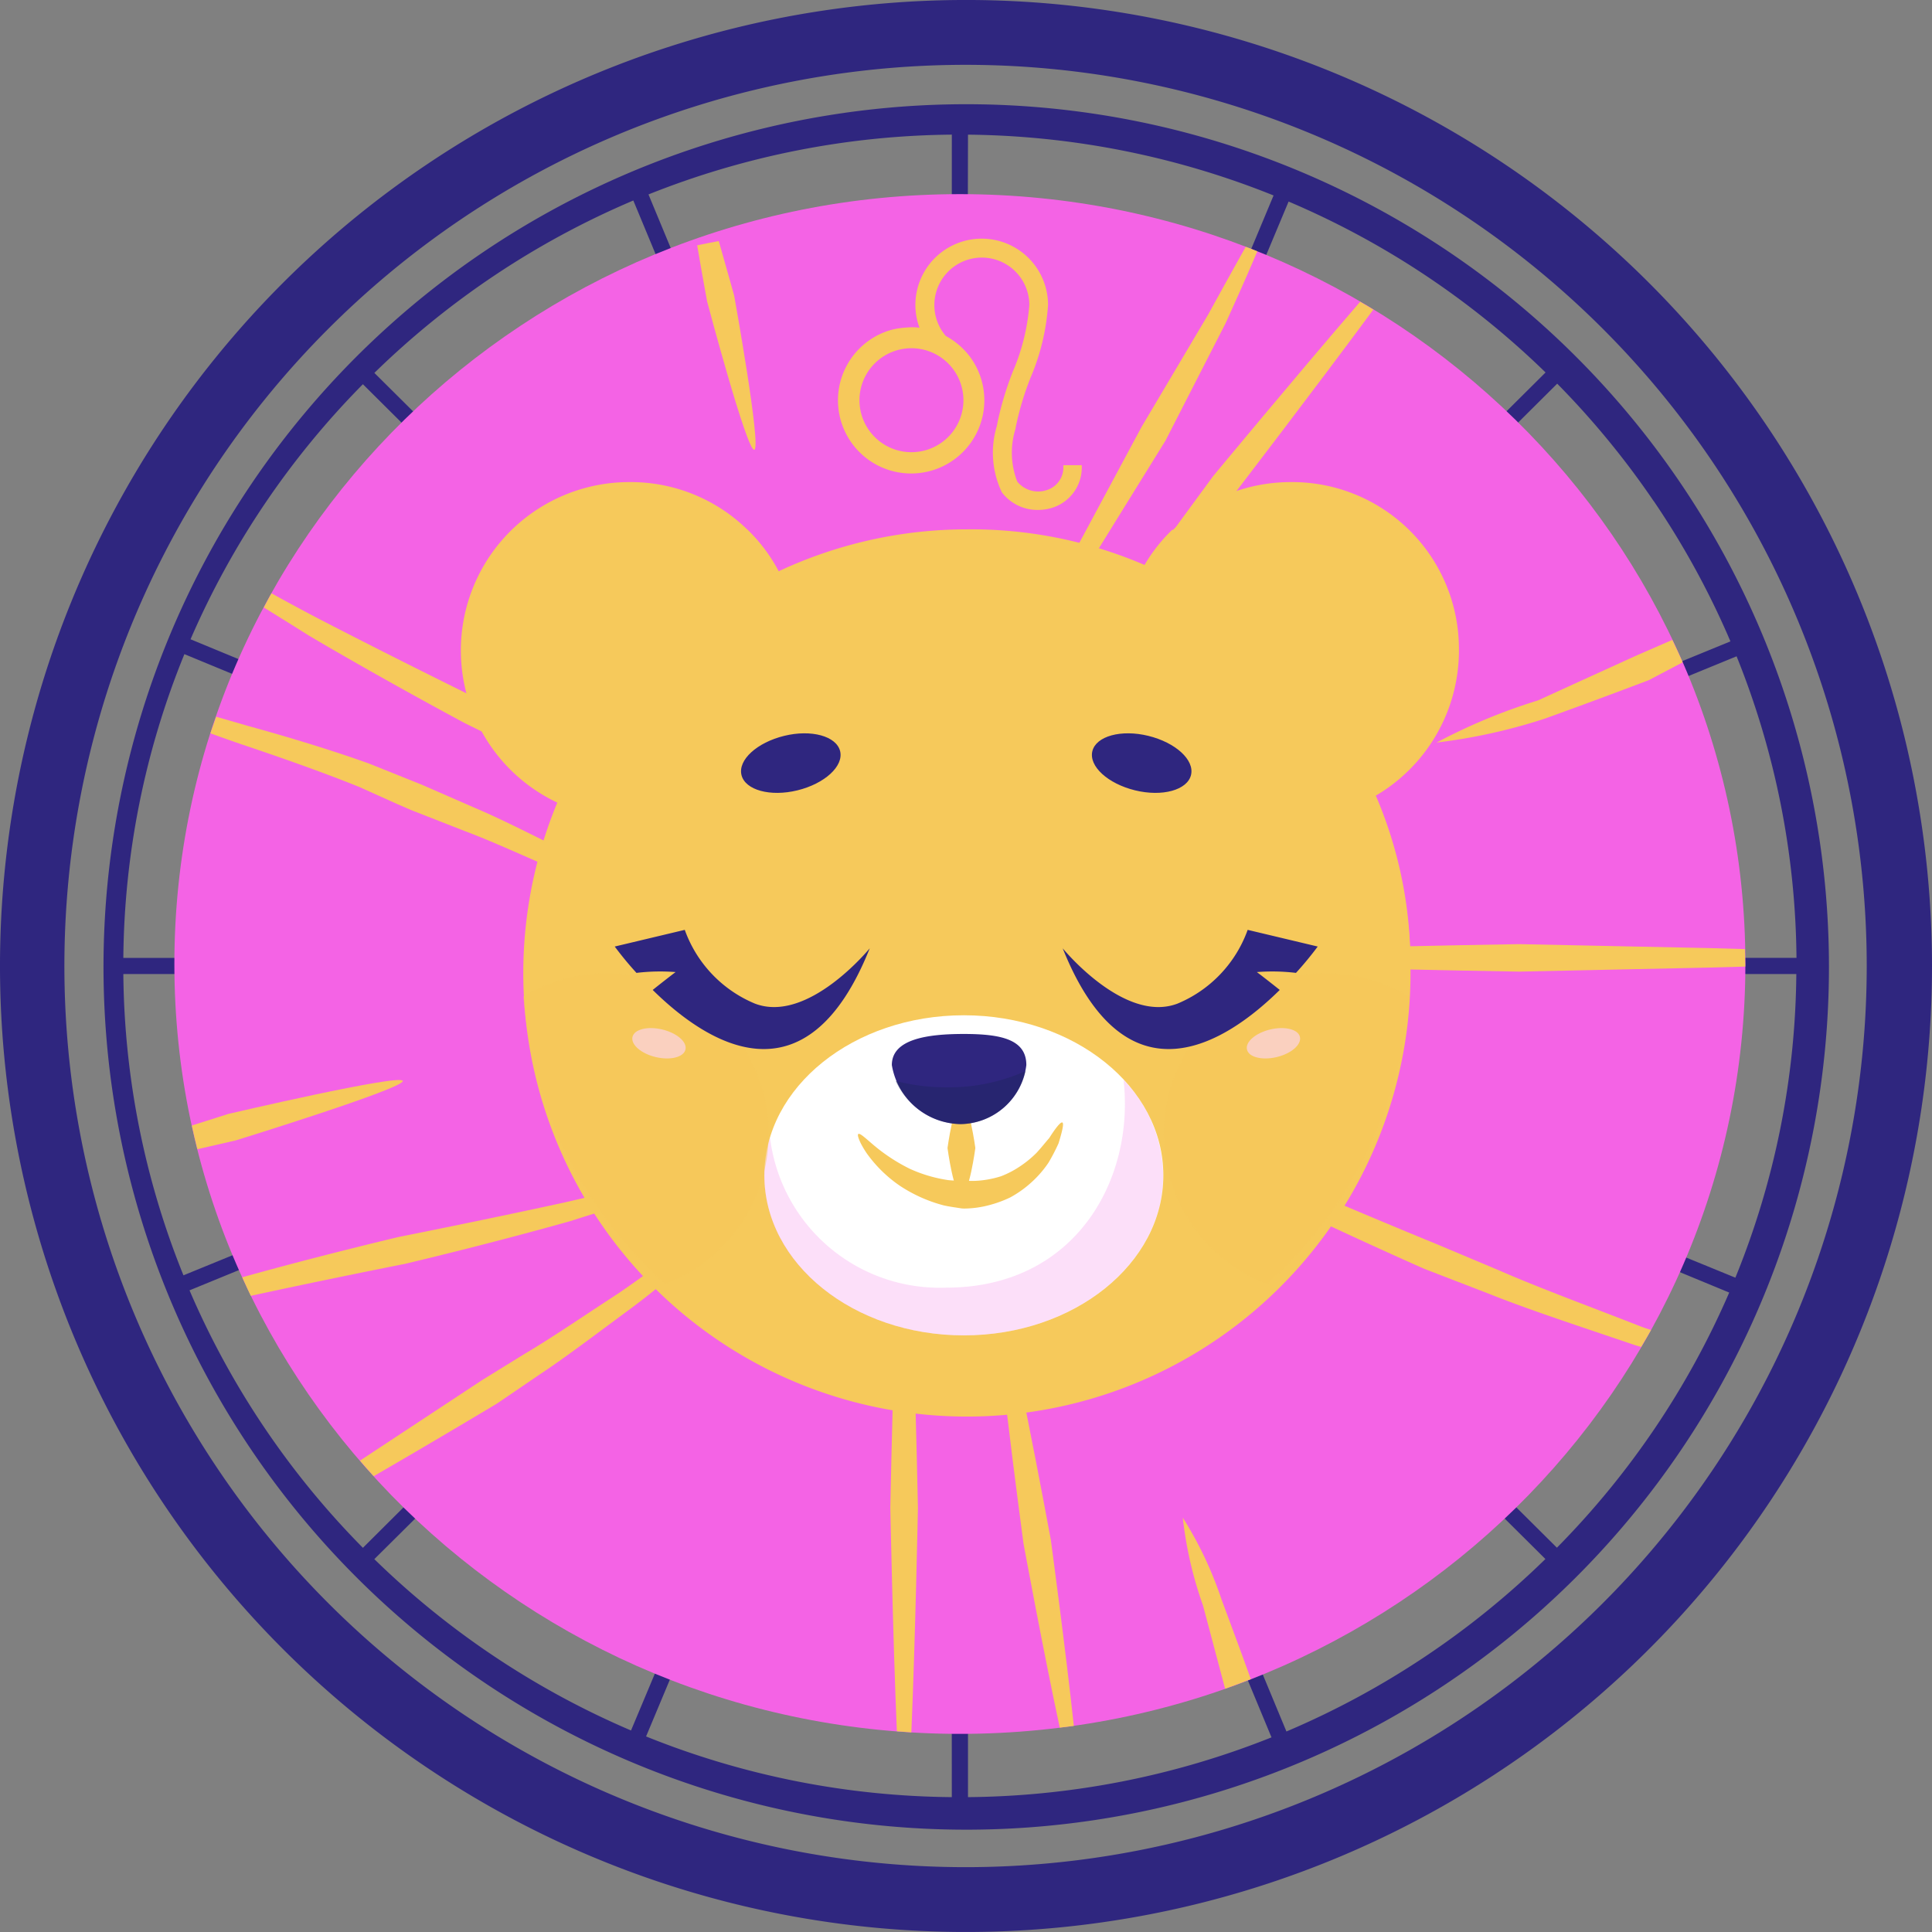 <svg id="Group_22354" data-name="Group 22354" xmlns="http://www.w3.org/2000/svg" width="83.288" height="83.288" viewBox="0 0 83.288 83.288">
  <rect x="0" y="0" width="83.288" height="83.288" fill="#808080" stroke="none"/>
  <g id="Group_5881" data-name="Group 5881" transform="translate(0)">
    <g id="Group_5880" data-name="Group 5880">
      <path id="Path_2154" data-name="Path 2154" d="M100.143,216.8a37.192,37.192,0,1,0,6.4,20.822A37.192,37.192,0,0,0,100.143,216.8ZM55,204.619l1.062,2.557A33.3,33.3,0,0,0,45.8,214l-1.964-1.95A36.206,36.206,0,0,1,55,204.617Zm-11.659,7.918,1.961,1.949a33.088,33.088,0,0,0-6.821,10.109l-2.57-1.062A35.942,35.942,0,0,1,43.342,212.537Zm-7.694,11.637,2.57,1.062a32.754,32.754,0,0,0-2.411,12.034H33.014a35.442,35.442,0,0,1,2.634-13.1Zm-2.634,13.79h2.792A32.8,32.8,0,0,0,38.18,249.9l-2.574,1.053A35.441,35.441,0,0,1,33.014,237.965ZM35.867,251.6l2.574-1.055a33.118,33.118,0,0,0,6.864,10.2L43.342,262.7a35.934,35.934,0,0,1-7.475-11.1Zm7.969,11.586,1.964-1.949a33.324,33.324,0,0,0,10.173,6.779L54.9,270.574A36.207,36.207,0,0,1,43.835,263.189Zm24.893,10.262a36.05,36.05,0,0,1-13.18-2.616l1.069-2.554a33.357,33.357,0,0,0,12.11,2.395Zm0-68.895a33.315,33.315,0,0,0-12.015,2.359l-1.061-2.556a36.068,36.068,0,0,1,13.077-2.578Zm36.414,32.714h-2.794a32.778,32.778,0,0,0-2.375-11.939l2.587-1.061a35.556,35.556,0,0,1,2.582,13Zm-6.156-19.695a35.661,35.661,0,0,1,3.309,6.052l-2.581,1.057a33.108,33.108,0,0,0-6.865-10.2l1.978-1.967A36.032,36.032,0,0,1,98.986,217.576Zm-4.66-5.542-1.971,1.959a33.323,33.323,0,0,0-10.174-6.78l1.066-2.546a36.072,36.072,0,0,1,11.079,7.369Zm-24.9-10.251A36.223,36.223,0,0,1,82.6,204.4l-1.068,2.557a33.3,33.3,0,0,0-12.111-2.395Zm0,71.667v-2.774a33.37,33.37,0,0,0,12.023-2.358l1.061,2.557a36.051,36.051,0,0,1-13.082,2.577Zm13.726-2.833-1.062-2.558a33.326,33.326,0,0,0,10.267-6.821l1.961,1.949A36.214,36.214,0,0,1,83.15,270.62Zm11.66-7.92-1.961-1.949a33.115,33.115,0,0,0,6.821-10.111l2.57,1.063a35.931,35.931,0,0,1-7.429,11Zm7.694-11.639L99.933,250a32.8,32.8,0,0,0,2.412-12.035h2.791a35.428,35.428,0,0,1-2.632,13.1Z" transform="translate(-27.697 -195.974)" fill="#2f267f"/>
      <path id="Path_2155" data-name="Path 2155" d="M68.168,195.038a41.644,41.644,0,1,0,41.907,41.644A41.644,41.644,0,0,0,68.168,195.038Zm0,80.492a38.849,38.849,0,1,1,39.093-38.848A38.849,38.849,0,0,1,68.168,275.53Z" transform="translate(-26.787 -195.038)" fill="#2f267f"/>
    </g>
  </g>
  <g id="Group_5911" data-name="Group 5911" transform="translate(7.517 8.369)">
    <g id="Group_5884" data-name="Group 5884" transform="translate(0)">
      <g id="Group_5883" data-name="Group 5883">
        <path id="Path_2156" data-name="Path 2156" d="M103.7,238.376c0,18.329-15.162,33.188-33.864,33.188S35.974,256.7,35.974,238.376s15.162-33.19,33.863-33.19S103.7,220.045,103.7,238.376Z" transform="translate(-35.974 -205.186)" fill="#f463e5"/>
        <g id="Group_5882" data-name="Group 5882" transform="translate(0.752 2.026)">
          <path id="Path_2158" data-name="Path 2158" d="M102.475,244.393s-16.37.268-16.37.593,16.37.592,16.37.592l8.225-.175c.509-.014,1.02-.026,1.524-.042v-.111c0-.216-.013-.43-.017-.643l-1.51-.042Z" transform="translate(-45.255 -214.087)" fill="#f6c95b"/>
          <path id="Path_2159" data-name="Path 2159" d="M88.036,210.847c-1.44,2.432-2.881,4.861-2.881,4.861l-2.691,5.013a35.319,35.319,0,0,0-2.472,5.143,35.244,35.244,0,0,0,3.2-4.726c1.5-2.425,3-4.848,3-4.848l2.587-5.055c.5-1.1.983-2.186,1.368-3.1-.164-.066-.331-.129-.5-.193C89.168,208.794,88.6,209.819,88.036,210.847Z" transform="translate(-44.213 -207.696)" fill="#f6c95b"/>
          <path id="Path_2160" data-name="Path 2160" d="M88.245,218.327s-8.521,11.566-8.252,11.753,9.188-11.02,9.188-11.02,3.479-4.535,5.969-7.912q-.283-.173-.568-.338C91.844,213.981,88.245,218.327,88.245,218.327Z" transform="translate(-44.215 -208.197)" fill="#f6c95b"/>
          <path id="Path_2161" data-name="Path 2161" d="M81.018,273.237s-2-10.827-2.321-10.758,1.145,10.932,1.145,10.932.871,4.728,1.562,7.93c.208-.026.407-.047.607-.075C81.663,278.013,81.018,273.237,81.018,273.237Z" transform="translate(-43.987 -217.258)" fill="#f6c95b"/>
          <path id="Path_2162" data-name="Path 2162" d="M106.754,262.022c-2.232-.873-4.477-1.7-6.125-2.424l-2.759-1.16s-4.414-1.8-8.778-3.735c-2.179-.98-4.358-1.956-5.994-2.691a16.106,16.106,0,0,0-2.782-1.113,15.868,15.868,0,0,0,2.577,1.527c1.571.865,3.705,1.946,5.837,3.036,4.283,2.14,8.675,4.069,8.675,4.069l2.811,1.084c1.677.675,3.976,1.423,6.256,2.2.094.028.186.056.279.082.142-.242.287-.48.424-.729C107.037,262.121,106.894,262.073,106.754,262.022Z" transform="translate(-44.271 -215.226)" fill="#f6c95b"/>
          <path id="Path_2163" data-name="Path 2163" d="M101.542,232.915a24.416,24.416,0,0,0,4.669-1.032c2.243-.807,4.482-1.659,4.482-1.659l1.458-.767c-.141-.327-.294-.647-.446-.968l-1.509.657s-2.142.974-4.283,1.952A24.929,24.929,0,0,0,101.542,232.915Z" transform="translate(-47.882 -211.298)" fill="#f6c95b"/>
          <path id="Path_2164" data-name="Path 2164" d="M91.246,281.233c-.072-.2-.176-.488-.3-.833-.252-.686-.59-1.6-.928-2.508a16.26,16.26,0,0,0-1.666-3.517,16.7,16.7,0,0,0,.869,3.781c.424,1.591.841,3.168.955,3.595.374-.13.742-.273,1.11-.416C91.27,281.3,91.263,281.279,91.246,281.233Z" transform="translate(-45.631 -219.345)" fill="#f6c95b"/>
          <path id="Path_2165" data-name="Path 2165" d="M46.25,259s-3.332.785-6.748,1.739c.121.268.24.535.368.8,3.387-.737,6.64-1.377,6.64-1.377s3.585-.843,7.14-1.846c1.762-.565,3.54-1.071,4.812-1.627a9.56,9.56,0,0,0,2.1-.961c-.068-.169-3.552.97-7.126,1.776C49.857,258.286,46.25,259,46.25,259Z" transform="translate(-37.326 -216.071)" fill="#f6c95b"/>
          <path id="Path_2166" data-name="Path 2166" d="M73.166,271.012s.113,5.669.282,9.64c.208.015.416.034.625.047.17-3.974.284-9.682.284-9.682s-.268-13.357-.6-13.357S73.166,271.012,73.166,271.012Z" transform="translate(-43.054 -216.412)" fill="#f6c95b"/>
          <path id="Path_2167" data-name="Path 2167" d="M38.775,254.1s7.288-2.25,7.2-2.565-7.518,1.423-7.518,1.423l-1.576.5q.112.514.24,1.022C38.078,254.263,38.775,254.1,38.775,254.1Z" transform="translate(-36.88 -215.333)" fill="#f6c95b"/>
          <path id="Path_2168" data-name="Path 2168" d="M68.452,208.5s1.715,6.47,2.034,6.393-.868-6.644-.868-6.644-.3-1.085-.664-2.354q-.468.087-.931.184C68.246,207.393,68.452,208.5,68.452,208.5Z" transform="translate(-46.237 -205.898)" fill="#f6c95b"/>
          <path id="Path_2169" data-name="Path 2169" d="M51.512,266.531s.729-.494,1.82-1.24c1.1-.723,2.508-1.794,3.923-2.838a31,31,0,0,0,5.149-4.8c-.129-.13-2.771,2.153-5.649,4.122-1.466.952-2.9,1.935-4.03,2.6l-1.855,1.145-5.253,3.464q.292.339.592.671C48.968,268.058,51.512,266.531,51.512,266.531Z" transform="translate(-38.367 -216.412)" fill="#f6c95b"/>
          <path id="Path_2170" data-name="Path 2170" d="M42.559,227.872c3.332,1.967,6.738,3.783,6.738,3.783l6.949,3.423c3.457,1.732,6.811,3.659,6.908,3.512a10.62,10.62,0,0,0-1.955-1.447c-1.2-.833-2.882-1.8-4.551-2.8-3.379-1.918-6.8-3.738-6.8-3.738s-3.459-1.695-6.871-3.461c-.69-.361-1.372-.729-2.025-1.093-.113.2-.22.406-.329.612C41.248,227.052,41.9,227.455,42.559,227.872Z" transform="translate(-37.516 -210.869)" fill="#f6c95b"/>
          <path id="Path_2171" data-name="Path 2171" d="M39.2,233.7c1.874.625,3.714,1.287,5.065,1.834l1.608.724.651.281,2.284.894c1.379.513,3.174,1.368,5.007,2.122a48.616,48.616,0,0,0,5.124,1.929,11.142,11.142,0,0,0,2.412.625c.053-.2-3.665-1.5-7.184-3.311-1.789-.852-3.54-1.781-4.923-2.364l-2.29-1-2.28-.914c-1.412-.507-3.315-1.1-5.213-1.62l-1.366-.395c-.082.239-.17.475-.247.715C38.285,233.382,38.741,233.541,39.2,233.7Z" transform="translate(-37.043 -212.002)" fill="#f6c95b"/>
        </g>
      </g>
    </g>
    <g id="Group_5910" data-name="Group 5910" transform="translate(12.349 12.414)">
      <g id="Group_5885" data-name="Group 5885" transform="translate(0 0)">
        <path id="Path_2172" data-name="Path 2172" d="M65.367,227.351a7.256,7.256,0,1,1-7.255-7.111,7.184,7.184,0,0,1,7.255,7.111Z" transform="translate(-50.855 -220.24)" fill="#f6c95b"/>
        <path id="Path_2173" data-name="Path 2173" d="M63.209,222.711a14.289,14.289,0,0,1-11.636,6.119c-.208,0-.411-.022-.617-.031a7.262,7.262,0,0,0,14.429-1.014A7.02,7.02,0,0,0,63.209,222.711Z" transform="translate(-50.872 -220.673)" fill="#f6c95b" style="mix-blend-mode: multiply;isolation: isolate"/>
        <path id="Path_2174" data-name="Path 2174" d="M62.759,228.035a3.976,3.976,0,1,1-3.975-3.9A3.935,3.935,0,0,1,62.759,228.035Z" transform="translate(-51.528 -220.924)" fill="#f6c95b" style="mix-blend-mode: multiply;isolation: isolate"/>
      </g>
      <g id="Group_5886" data-name="Group 5886" transform="translate(28.513)">
        <path id="Path_2175" data-name="Path 2175" d="M99.728,227.351a7.258,7.258,0,1,1-7.256-7.111A7.184,7.184,0,0,1,99.728,227.351Z" transform="translate(-85.214 -220.24)" fill="#f6c95b"/>
        <path id="Path_2176" data-name="Path 2176" d="M99.062,228.832A14.3,14.3,0,0,1,89.022,224.7a14.139,14.139,0,0,1-1.642-1.978,7.018,7.018,0,0,0-2.163,5.062A7.263,7.263,0,0,0,99.646,228.8C99.451,228.812,99.254,228.832,99.062,228.832Z" transform="translate(-85.214 -220.676)" fill="#f6c95b" style="mix-blend-mode: multiply;isolation: isolate"/>
        <path id="Path_2177" data-name="Path 2177" d="M97.119,228.035a3.975,3.975,0,1,1-3.975-3.9A3.935,3.935,0,0,1,97.119,228.035Z" transform="translate(-85.887 -220.924)" fill="#f6c95b" style="mix-blend-mode: multiply;isolation: isolate"/>
      </g>
      <path id="Path_2178" data-name="Path 2178" d="M92.345,241.45a19.124,19.124,0,1,1-19.12-18.74A18.932,18.932,0,0,1,92.345,241.45Z" transform="translate(-51.408 -220.673)" fill="#f6c95b"/>
      <path id="Path_2179" data-name="Path 2179" d="M90.791,236.408a18.2,18.2,0,0,1,.456,4.027,18.9,18.9,0,0,1-37.037,5.18,19.14,19.14,0,0,0,38.153-1.763A18.352,18.352,0,0,0,90.791,236.408Z" transform="translate(-51.426 -223.075)" fill="#f6c95b" style="mix-blend-mode: multiply;isolation: isolate"/>
      <path id="Path_2180" data-name="Path 2180" d="M83.822,255.013c0,3.811-3.852,6.9-8.6,6.9s-8.6-3.09-8.6-6.9,3.852-6.9,8.6-6.9S83.822,251.2,83.822,255.013Z" transform="translate(-53.537 -225.128)" fill="#fff"/>
      <path id="Path_2181" data-name="Path 2181" d="M82.106,251.481c.492,4.277-2.051,8.965-7.646,8.965a7.37,7.37,0,0,1-7.594-6.468,5.613,5.613,0,0,0-.251,1.626c0,3.812,3.852,6.9,8.6,6.9s8.6-3.09,8.6-6.9a6.029,6.029,0,0,0-1.717-4.123Z" transform="translate(-53.537 -225.719)" fill="#f463e5" opacity="0.2" style="mix-blend-mode: multiply;isolation: isolate"/>
      <g id="Group_5889" data-name="Group 5889" transform="translate(17.117 26.703)">
        <g id="Group_5887" data-name="Group 5887" transform="translate(3.861)">
          <path id="Path_2182" data-name="Path 2182" d="M76.737,256.639c-.332,0-.6-2.014-.6-2.014s.271-2,.6-2,.6,2,.6,2S77.069,256.639,76.737,256.639Z" transform="translate(-76.134 -252.621)" fill="#f6c95b"/>
        </g>
        <g id="Group_5888" data-name="Group 5888" transform="translate(0 0.902)">
          <path id="Path_2183" data-name="Path 2183" d="M80.293,253.716c.077.03,0,.375-.163.9a8.274,8.274,0,0,1-.433.833,4.6,4.6,0,0,1-.72.833,4.668,4.668,0,0,1-.924.662,5.011,5.011,0,0,1-.946.344,4.267,4.267,0,0,1-.976.137,1.143,1.143,0,0,1-.268-.018c-.168-.028-.41-.056-.69-.119a6.342,6.342,0,0,1-1.882-.843,5.715,5.715,0,0,1-1.429-1.4c-.305-.449-.426-.789-.364-.833.077-.05.328.2.711.521a7.687,7.687,0,0,0,1.511.98,6.134,6.134,0,0,0,1.666.489c.231.022.416.022.554.032a1.447,1.447,0,0,0,.208-.008,3.723,3.723,0,0,0,.751-.025,4.232,4.232,0,0,0,.757-.169,4.1,4.1,0,0,0,.8-.416,4.578,4.578,0,0,0,.723-.589c.208-.224.384-.451.551-.641C79.994,253.968,80.215,253.687,80.293,253.716Z" transform="translate(-71.48 -253.714)" fill="#f6c95b"/>
        </g>
      </g>
      <path id="Path_2184" data-name="Path 2184" d="M79.044,250.43a2.89,2.89,0,0,1-2.832,2.544,3.038,3.038,0,0,1-2.966-2.544c0-1.11,1.5-1.34,3.1-1.34S79.044,249.32,79.044,250.43Z" transform="translate(-54.665 -225.299)" fill="#2f267f"/>
      <path id="Path_2185" data-name="Path 2185" d="M75.621,251.728a8.624,8.624,0,0,1-2.178-.276,3.2,3.2,0,0,0,2.8,1.866,2.93,2.93,0,0,0,2.8-2.29A8.13,8.13,0,0,1,75.621,251.728Z" transform="translate(-54.698 -225.637)" fill="#1d255b" opacity="0.4" style="mix-blend-mode: multiply;isolation: isolate"/>
      <g id="Group_5899" data-name="Group 5899" transform="translate(25.947 10.832)">
        <path id="Path_2186" data-name="Path 2186" d="M94.357,245.921a6.923,6.923,0,0,0-2.529,13.39,18.547,18.547,0,0,0,6.12-12.389,6.968,6.968,0,0,0-3.591-1Z" transform="translate(-83.017 -235.576)" fill="#f6c95b" opacity="0.5" style="mix-blend-mode: screen;isolation: isolate"/>
        <g id="Group_5898" data-name="Group 5898">
          <g id="Group_5897" data-name="Group 5897">
            <g id="Group_5892" data-name="Group 5892" transform="translate(7.935 12.705)">
              <g id="Group_5891" data-name="Group 5891">
                <g id="Group_5890" data-name="Group 5890">
                  <path id="Path_2187" data-name="Path 2187" d="M91.692,249.712c.079.328.654.471,1.283.321s1.075-.54,1-.869-.655-.472-1.285-.32S91.611,249.384,91.692,249.712Z" transform="translate(-91.683 -248.783)" fill="#fad0bf" style="mix-blend-mode: screen;isolation: isolate"/>
                </g>
              </g>
            </g>
            <g id="Group_5895" data-name="Group 5895" transform="translate(0 8.471)">
              <g id="Group_5894" data-name="Group 5894">
                <g id="Group_5893" data-name="Group 5893">
                  <path id="Path_2188" data-name="Path 2188" d="M87.077,246.825a5.427,5.427,0,0,0,3.019-3.177l3.019.719a14.516,14.516,0,0,1-.937,1.136,8.545,8.545,0,0,0-1.687-.035c.1.07.639.491.988.77-2.324,2.29-6.61,5.078-9.357-1.794C82.122,244.441,84.779,247.708,87.077,246.825Z" transform="translate(-82.122 -243.648)" fill="#2f267f"/>
                </g>
              </g>
            </g>
            <g id="Group_5896" data-name="Group 5896" transform="translate(1.258)">
              <path id="Path_2189" data-name="Path 2189" d="M83.657,234.144c-.158.648.665,1.4,1.839,1.688s2.255-.01,2.414-.66-.667-1.4-1.839-1.688S83.815,233.495,83.657,234.144Z" transform="translate(-83.637 -233.376)" fill="#2f267f"/>
            </g>
          </g>
        </g>
      </g>
      <g id="Group_5909" data-name="Group 5909" transform="translate(2.697 10.832)">
        <path id="Path_2190" data-name="Path 2190" d="M57.695,245.921a6.923,6.923,0,0,1,2.53,13.39,18.543,18.543,0,0,1-6.12-12.389A6.965,6.965,0,0,1,57.695,245.921Z" transform="translate(-54.105 -235.576)" fill="#f6c95b" opacity="0.5" style="mix-blend-mode: screen;isolation: isolate"/>
        <g id="Group_5908" data-name="Group 5908" transform="translate(3.938)">
          <g id="Group_5907" data-name="Group 5907">
            <g id="Group_5902" data-name="Group 5902" transform="translate(0.76 12.705)">
              <g id="Group_5901" data-name="Group 5901">
                <g id="Group_5900" data-name="Group 5900">
                  <path id="Path_2191" data-name="Path 2191" d="M62.055,249.712c-.079.328-.654.471-1.283.321s-1.077-.54-1-.869.654-.472,1.285-.32S62.138,249.384,62.055,249.712Z" transform="translate(-59.767 -248.783)" fill="#fad0bf" style="mix-blend-mode: screen;isolation: isolate"/>
                </g>
              </g>
            </g>
            <g id="Group_5905" data-name="Group 5905" transform="translate(0 8.471)">
              <g id="Group_5904" data-name="Group 5904">
                <g id="Group_5903" data-name="Group 5903">
                  <path id="Path_2192" data-name="Path 2192" d="M64.89,246.825a5.427,5.427,0,0,1-3.019-3.177l-3.019.719a14.6,14.6,0,0,0,.937,1.136,8.555,8.555,0,0,1,1.688-.035c-.1.07-.64.491-.988.77,2.323,2.29,6.61,5.078,9.356-1.794C69.844,244.441,67.188,247.708,64.89,246.825Z" transform="translate(-58.852 -243.648)" fill="#2f267f"/>
                </g>
              </g>
            </g>
            <g id="Group_5906" data-name="Group 5906" transform="translate(5.444)">
              <path id="Path_2193" data-name="Path 2193" d="M69.683,234.144c.157.648-.666,1.4-1.839,1.688s-2.256-.01-2.414-.66.666-1.4,1.839-1.688S69.523,233.495,69.683,234.144Z" transform="translate(-65.41 -233.376)" fill="#2f267f"/>
            </g>
          </g>
        </g>
      </g>
    </g>
  </g>
  <path id="Path_2194" data-name="Path 2194" d="M80.157,217.286a1.017,1.017,0,0,1-.711,1.073,1.167,1.167,0,0,1-1.271-.366,3.447,3.447,0,0,1-.079-2.266l.021-.119a12.8,12.8,0,0,1,.625-2.082,9.622,9.622,0,0,0,.76-3.147,2.859,2.859,0,1,0-5.719,0,2.811,2.811,0,0,0,.178.982c-.064-.006-.125-.017-.189-.019a2.608,2.608,0,0,0-.339.006c-.084.007-.17.012-.255.023a3.053,3.053,0,0,0-.5.1,3.155,3.155,0,1,0,3.448,1.126,3.228,3.228,0,0,0-1.031-.881,2.047,2.047,0,1,1,3.6-1.34,9.047,9.047,0,0,1-.713,2.878,13.662,13.662,0,0,0-.664,2.216l-.021.117a3.966,3.966,0,0,0,.214,2.868,1.925,1.925,0,0,0,1.562.759,2.02,2.02,0,0,0,.608-.093,1.818,1.818,0,0,0,1.273-1.837Zm-6.559-.561a2.241,2.241,0,1,1,2.256-2.241,2.241,2.241,0,0,1-2.256,2.241Z" transform="translate(-34.321 -197.231)" fill="#f6c95b"/>
</svg>
